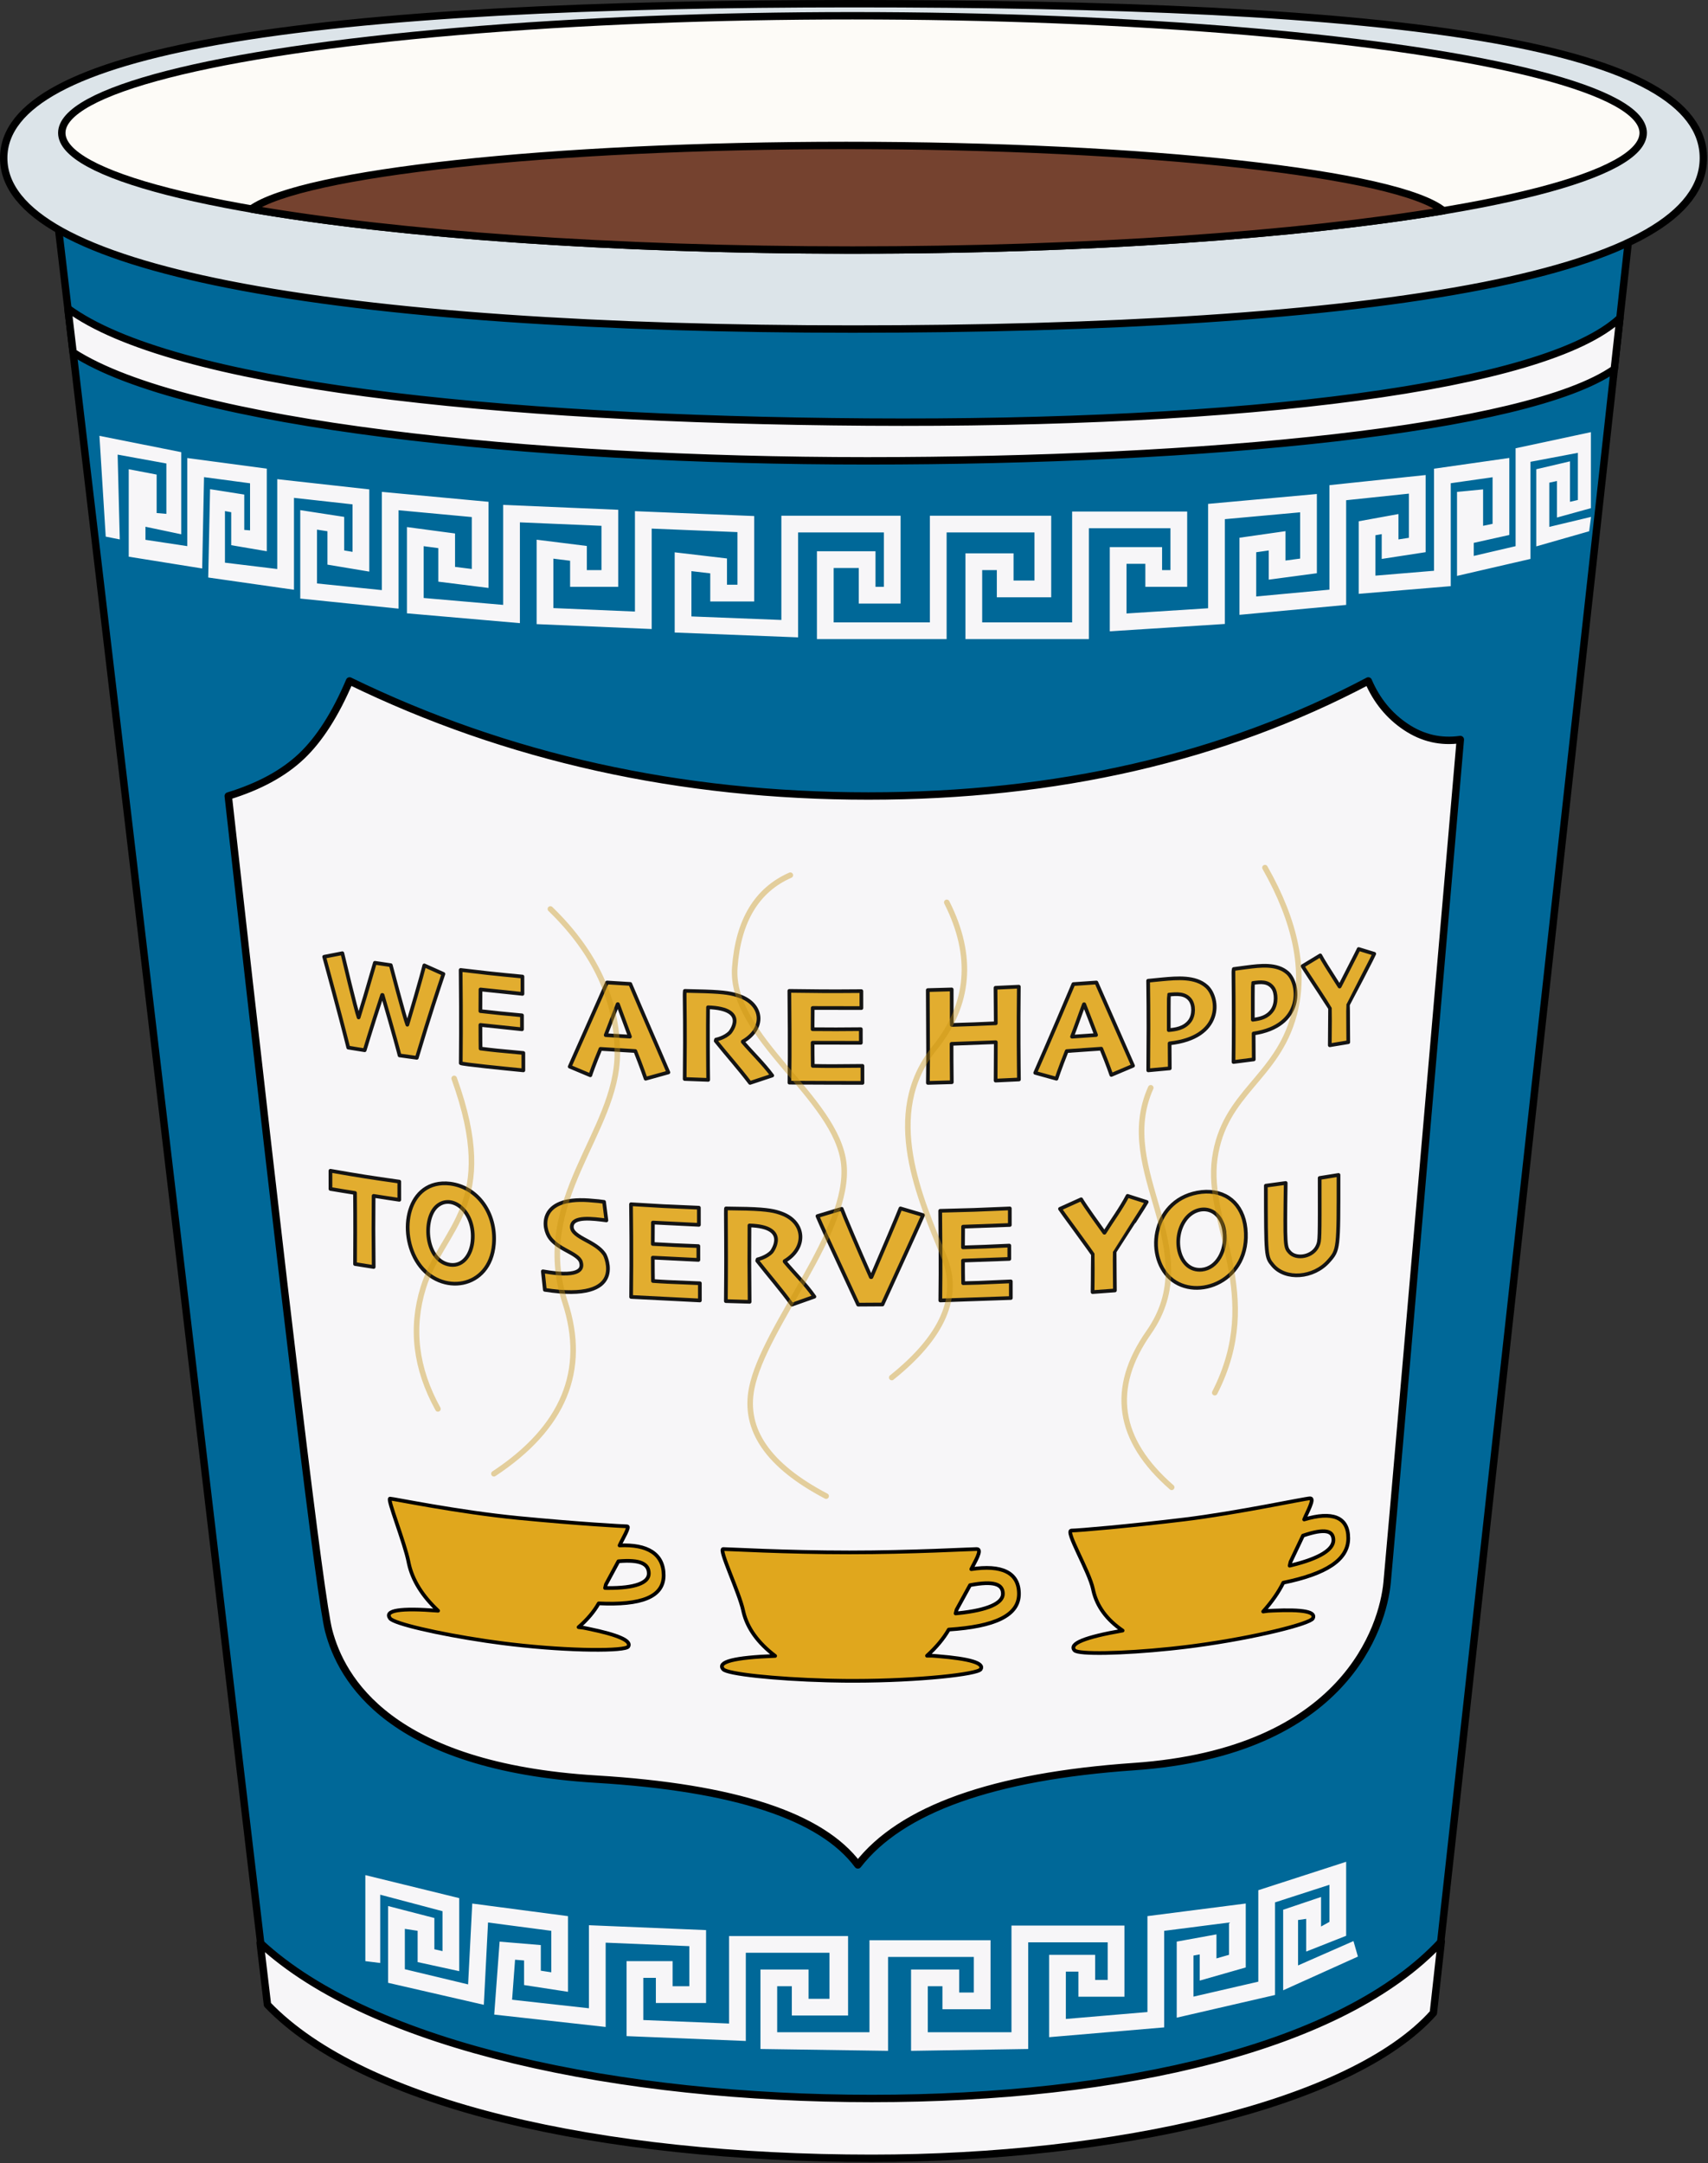 <?xml version="1.0" encoding="UTF-8"?>
<svg width="923px" height="1169px" viewBox="0 0 923 1169" version="1.1" xmlns="http://www.w3.org/2000/svg" xmlns:xlink="http://www.w3.org/1999/xlink">
    <rect x="0" y="0" width="923" height="1169" fill="#333333" stroke="none"/>
    <title>Group</title>
    <g id="Greek-Diner" stroke="none" stroke-width="1" fill="none" fill-rule="evenodd">
        <g id="8x8" transform="translate(-739, -616)">
            <g id="Group" transform="translate(743, 620)">
                <path d="M877.169,115.562 L770.579,1081.676 C721.064,1124.351 587.906,1149.602 452.216,1148.622 C330.775,1147.745 207.458,1125.889 140.548,1077.254 L27.141,115.562 L877.169,115.562 Z" id="Mask" stroke="#000000" stroke-width="4" fill="#006898" stroke-linejoin="round"></path>
                <polygon id="Path-224" fill="#F7F6F8" fill-rule="nonzero" points="792.416 296.418 815.024 291.157 815.024 238.252 855.719 229.532 855.719 270.614 837.371 275.683 837.371 255.942 833.241 256.838 833.241 280.721 855.798 275.332 854.784 283.088 826.198 291.264 826.198 249.584 844.415 245.314 844.415 267.177 848.676 266.197 848.676 240.716 823.067 245.561 823.067 298.046 783.373 307.22 783.373 261.814 797.459 260.468 797.459 280.154 802.59 279.087 802.59 253.901 779.981 257.132 779.981 312.762 730.244 316.907 730.244 277.698 751.721 273.793 751.721 287.503 757.373 286.635 757.373 262.757 723.461 266.324 723.461 322.896 665.81 328.258 665.81 286.593 690.679 283.041 690.679 298.914 698.592 297.858 698.592 272.856 657.897 276.557 657.897 333.191 595.725 337.159 595.725 291.645 623.985 291.645 623.985 304.08 628.507 304.08 628.507 281.472 584.421 281.472 584.421 341.383 517.727 341.383 517.727 295.036 543.726 295.036 543.726 309.732 555.03 309.732 555.03 283.732 507.553 283.732 507.553 341.383 437.468 341.383 437.468 293.906 469.119 293.906 469.119 313.123 473.641 313.123 473.641 283.732 427.294 283.732 427.294 340.434 360.6 337.818 360.6 294.473 388.86 297.798 388.86 311.993 394.512 311.993 394.512 283.552 348.166 281.659 348.166 335.928 285.993 333.282 285.993 287.654 313.123 291.045 313.123 304.08 321.036 304.08 321.036 280.154 276.95 278.277 276.95 332.75 215.908 327.442 215.908 280.829 241.907 284.295 241.907 302.348 250.951 303.478 250.951 275.417 211.386 271.736 211.386 324.915 158.257 319.465 158.257 271.679 181.996 275.332 181.996 293.467 186.517 294.22 186.517 268.56 154.866 265.044 154.866 314.704 108.519 308.086 109.519 260.358 127.997 263.263 127.997 282.365 131.127 282.616 131.127 257.17 106.258 253.853 105.258 303.199 65.564 296.839 65.564 249.584 80.65 252.463 80.65 273.242 85.911 273.694 85.911 246.468 59.566 241.677 60.729 287.503 53.129 285.993 49.735 231.532 93.954 240.347 93.954 284.726 74.607 280.657 74.607 287.711 97.215 291.134 97.215 243.525 140.171 249.253 140.171 293.891 120.954 290.62 120.954 272.808 117.562 272.193 117.562 300.071 145.823 303.496 145.823 254.942 195.561 260.468 195.561 304.896 172.952 301.128 172.952 283.088 167.3 282.22 167.3 311.301 202.343 314.895 202.343 261.814 259.994 267.177 259.994 313.723 232.864 310.332 232.864 292.213 224.951 291.157 224.951 319.15 267.907 322.885 267.907 268.841 330.079 271.486 330.079 313.123 304.08 313.123 304.08 299.027 295.036 297.896 295.036 324.612 339.122 326.489 339.122 272.24 403.556 274.87 403.556 321.036 379.817 321.036 379.817 305.839 369.643 304.643 369.643 329.121 418.251 331.029 418.251 274.689 482.684 274.689 482.684 322.166 460.076 322.166 460.076 302.949 446.511 302.949 446.511 332.34 498.51 332.34 498.51 274.689 564.074 274.689 564.074 318.775 534.683 318.775 534.683 304.08 526.77 304.08 526.77 332.34 575.378 332.34 575.378 272.428 637.55 272.428 637.55 313.123 614.942 313.123 614.942 300.689 604.768 300.689 604.768 327.52 648.854 324.705 648.854 268.299 707.635 262.955 707.635 305.778 681.636 309.244 681.636 293.465 674.854 294.435 674.854 318.334 714.418 314.654 714.418 258.184 766.417 252.71 766.417 294.394 742.678 298.046 742.678 284.628 739.287 285.243 739.287 307.075 770.938 304.439 770.938 249.29 811.633 243.476 811.633 285.099 792.416 289.369"></polygon>
                <path d="M774.856,1045.208 L770.595,1083.789 C726.369,1133.418 598.559,1162.346 467.069,1162.346 C320.401,1162.346 192.453,1133.478 140.524,1079.313 L136.581,1045.918 C197.465,1102.562 332.234,1130.022 467.069,1130.022 C602.306,1130.022 721.807,1102.36 774.856,1045.208 Z" id="Path" stroke="#000000" stroke-width="4" fill="#F7F6F8" stroke-linejoin="round"></path>
                <path d="M456.685,-2 C594.954,-2 719.224,2.423 803.359,17.381 C839.532,23.811 868.322,32.208 887.702,42.992 C897.101,48.222 904.314,54.028 909.156,60.419 C913.994,66.804 916.5,73.781 916.5,81.389 C916.5,89.205 913.854,96.473 908.742,103.205 C903.63,109.939 896.019,116.147 886.114,121.819 C865.755,133.478 835.596,142.934 797.813,150.397 C713.803,166.992 591.941,173.822 456.685,173.822 C323.058,173.822 202.822,166.206 119.225,149.652 C80.727,142.028 49.968,132.493 29.174,120.967 C19.026,115.342 11.226,109.228 5.984,102.65 C0.718,96.041 -2,88.951 -2,81.389 C-2,74.032 0.57,67.237 5.548,60.985 C10.506,54.758 17.889,49.058 27.505,43.891 C47.287,33.261 76.64,24.817 113.49,18.249 C197.265,3.319 319.965,-2 456.685,-2 Z" id="Oval" stroke="#000000" stroke-width="4" fill="#DCE4E9" stroke-linejoin="round"></path>
                <path d="M32.693,162.702 C88.616,203.81 261.809,222.688 464.611,224.082 C668.946,225.486 831.133,205.437 871.407,167.843 L868.358,195.468 C821.164,228.375 647.484,245.038 464.598,245.038 C281.951,245.038 95.681,225.386 35.49,186.417 Z" id="Path" stroke="#000000" stroke-width="4" fill="#F7F6F8" stroke-linejoin="round"></path>
                <path d="M184.909,363.991 C270.066,405.44 363.513,426.164 465.25,426.164 C566.986,426.164 657.042,405.44 735.417,363.991 C739.939,374.542 746.721,382.831 755.765,388.86 C764.808,394.889 774.605,397.15 785.155,395.643 C760.286,683.52 747.098,835.371 745.591,851.197 C743.33,874.936 722.983,942.76 608.811,950.673 C532.697,955.948 482.959,973.658 459.598,1003.802 C440.004,977.426 392.904,961.977 318.297,957.456 C206.386,950.673 180.387,903.196 173.604,877.197 C169.083,859.864 150.996,709.519 119.345,426.164 C135.999,421.065 149.187,413.905 158.909,404.686 C168.631,395.467 177.298,381.902 184.909,363.991 Z" id="Path-223" stroke="#000000" stroke-width="4" fill="#F7F6F8" stroke-linejoin="round"></path>
                <ellipse id="Oval" stroke="#000000" stroke-width="4" fill="#FDFBF7" stroke-linejoin="round" cx="456.685" cy="67.824" rx="427.294" ry="63.303"></ellipse>
                <path d="M453.294,74.607 C616.33,74.607 751.472,89.897 776.006,109.888 C697.737,122.92 583.681,131.127 456.685,131.127 C326.656,131.127 210.193,122.523 131.822,108.948 C159.381,89.419 292.826,74.607 453.294,74.607 Z" id="Combined-Shape" stroke="#000000" stroke-width="4" fill="#75422F" stroke-linejoin="round"></path>
                <polygon id="Path-225" fill="#F7F6F8" fill-rule="nonzero" points="723.461 1002.109 723.461 1042.104 701.853 1050.64 701.853 1032.958 697.462 1033.573 697.462 1058.127 727.411 1044.96 729.815 1053.338 689.418 1071.562 689.418 1028.028 709.896 1021.123 709.896 1037.09 714.418 1034.585 714.418 1014.537 685.027 1024.046 685.027 1074.093 631.898 1086.354 631.898 1045.245 653.376 1041.34 653.376 1054.325 660.158 1052.387 660.158 1034.938 625.116 1039.43 625.116 1091.606 562.943 1096.897 562.943 1052.41 587.812 1052.41 587.812 1065.975 594.595 1065.975 594.595 1045.627 551.639 1045.627 551.639 1103.278 488.336 1104.278 488.336 1060.323 514.336 1060.323 514.336 1072.757 522.248 1072.757 522.248 1053.54 475.902 1053.54 475.902 1104.278 406.947 1103.278 406.947 1060.323 432.946 1060.323 432.946 1076.148 444.25 1076.148 444.25 1051.279 399.034 1051.279 399.034 1098.945 334.601 1096.315 334.601 1055.801 359.47 1055.801 359.47 1069.366 368.513 1069.366 368.513 1047.703 323.297 1045.819 323.297 1091.374 263.075 1084.683 265.995 1045.264 288.254 1047.119 288.254 1060.965 293.906 1061.835 293.906 1039.417 259.736 1034.922 257.456 1079.402 205.734 1067.513 205.734 1026.028 230.734 1032.495 230.734 1049.382 235.125 1050.382 235.125 1028.811 201.473 1019.899 201.473 1056.801 193.43 1055.801 193.43 1009.315 244.168 1021.75 244.168 1061.219 221.69 1056.314 221.69 1039.412 214.778 1038.357 214.778 1060.173 248.966 1068.371 251.207 1024.68 302.949 1031.488 302.949 1072.376 279.211 1068.723 279.211 1055.439 274.339 1055.035 272.736 1076.657 314.253 1081.269 314.253 1036.392 377.556 1039.029 377.556 1078.409 350.426 1078.409 350.426 1064.844 343.644 1064.844 343.644 1087.631 389.991 1089.523 389.991 1042.236 454.294 1042.236 454.294 1085.192 423.903 1085.192 423.903 1069.366 415.99 1069.366 415.99 1094.235 465.858 1094.235 465.858 1044.497 531.292 1044.497 531.292 1081.8 505.292 1081.8 505.292 1069.366 497.379 1069.366 497.379 1094.235 542.596 1094.235 542.596 1036.584 603.638 1036.584 603.638 1075.018 578.769 1075.018 578.769 1061.453 571.986 1061.453 571.986 1087.05 616.072 1083.299 616.072 1031.475 669.201 1024.663 669.201 1059.212 644.333 1066.317 644.333 1052.175 640.941 1052.79 640.941 1074.986 675.984 1066.899 675.984 1017.469"></polygon>
                <path d="M523.81,833.111 C527.292,833.111 522.483,840.514 520.881,843.98 C537.119,841.488 546.639,845.643 546.639,857.309 C546.639,869.079 533.509,874.998 508.705,876.628 C505.942,881.441 502.026,886.153 496.955,890.762 L499.773,890.761 L502.635,890.978 C520.242,892.399 528.021,894.761 525.971,898.065 C524.306,900.75 492.689,904.278 458.01,904.326 L454.934,904.321 L452.877,904.307 L450.816,904.284 C448.755,904.258 446.691,904.22 444.635,904.171 L442.581,904.118 C414.895,903.356 389.022,900.63 386.813,898.065 C383.378,894.079 392.736,891.679 414.885,890.866 C405.611,883.815 399.916,875.938 397.8,867.235 L397.6,866.362 C395.467,856.408 384.184,833.111 386.813,833.111 C389.441,833.111 420.411,834.926 454.934,834.926 C489.457,834.926 520.327,833.111 523.81,833.111 Z M520.209,852.618 L512.908,865.929 L512.806,866.362 C512.688,866.877 512.556,867.39 512.413,867.903 L513.671,867.783 C530.211,866.101 537.955,862.235 537.955,857.309 C537.955,852.056 533.084,850.17 520.209,852.618 Z" id="Shape" stroke="#000000" stroke-width="2" fill="#E0A71D" stroke-linejoin="round"></path>
                <path d="M704.029,805.696 C706.663,805.696 702.242,813.466 700.76,817.13 C715.788,812.625 724.599,815.6 724.599,827.265 C724.599,839.035 712.447,846.583 689.49,851.288 C686.933,856.444 683.309,861.641 678.616,866.879 L681.224,866.529 L683.872,866.391 C700.168,865.628 707.368,867.026 705.471,870.585 C703.93,873.475 674.667,880.924 642.571,885.272 L639.725,885.648 L637.821,885.889 L635.914,886.122 C634.005,886.352 632.096,886.57 630.192,886.775 L628.292,886.977 C602.668,889.648 578.722,890.13 576.677,887.839 C573.498,884.279 582.159,880.719 602.659,877.159 C594.075,871.258 588.804,864.087 586.846,855.646 L586.661,854.798 C584.687,845.109 571.317,823.111 574.991,823.111 C578.664,823.111 607.168,820.636 635.914,817.13 C664.659,813.624 701.394,805.696 704.029,805.696 Z M700.138,825.852 L693.38,840.068 L693.286,840.513 C693.176,841.043 693.055,841.573 692.922,842.103 L694.086,841.827 C709.394,838.095 716.562,833.268 716.562,828.342 C716.562,823.09 712.054,821.808 700.138,825.852 Z" id="Shape" stroke="#000000" stroke-width="2" fill="#E0A71D" stroke-linejoin="round"></path>
                <path d="M334.89,820.832 C336.63,820.832 332.289,827.87 330.807,831.16 C345.831,830.446 354.639,835.643 354.639,847.309 C354.639,859.079 342.49,863.561 319.541,862.475 C316.985,866.986 313.362,871.269 308.671,875.323 L311.277,875.631 L313.925,876.161 C330.216,879.509 337.413,882.723 335.517,885.803 C333.976,888.305 304.723,888.372 272.637,884.623 L269.792,884.281 L267.888,884.042 L265.981,883.794 C264.074,883.542 262.165,883.278 260.262,883.004 L258.362,882.727 C232.746,878.934 208.808,873.375 206.764,870.569 C203.586,866.207 212.244,864.831 232.737,866.442 C224.156,858.376 218.887,849.876 216.929,840.941 L216.745,840.046 C214.771,829.859 205.101,805.854 206.764,805.854 C208.426,805.854 243.351,813.127 276.011,816.31 C308.671,819.492 333.15,820.832 334.89,820.832 Z M330.186,839.725 L323.43,852.236 L323.336,852.658 C323.226,853.16 323.105,853.659 322.972,854.156 L324.136,854.174 C339.439,854.303 346.604,851.284 346.604,846.358 C346.604,841.106 342.098,838.686 330.186,839.725 Z" id="Shape" stroke="#000000" stroke-width="2" fill="#E0A71D" stroke-linejoin="round"></path>
                <g id="Group-7" opacity="0.916" transform="translate(170.145, 508.652)" fill="#E0A71D" stroke="#000000" stroke-linecap="round" stroke-linejoin="round" stroke-width="2">
                    <path d="M55.142,9.046 C55.074,9.334 53.389,16.375 45.987,41.115 C44.634,37.848 37.093,9.18 37.03,8.926 C34.146,8.509 31.285,8.082 28.446,7.653 C22.706,27.378 22.596,27.754 19.66,37.187 C18.198,33.392 10.92,2.744 10.859,2.468 C7.911,3.041 3.982,3.804 1.035,4.378 C8.88,33.094 12.562,47.464 14.06,53.475 C16.99,53.959 19.946,54.435 22.929,54.902 C22.957,54.801 26.057,44.267 32.36,25.014 L32.591,25.048 C39.116,47.519 41.193,55.374 41.782,57.709 C44.863,58.145 47.969,58.571 51.1,58.988 C58.039,35.719 62.874,21.377 65.47,13.67 L55.142,9.046" id="Fill-1"></path>
                    <path d="M108.183,15.084 C92.689,13.648 85.951,12.845 74.789,11.511 C74.865,17.844 75.096,40.184 74.848,61.889 C75.336,62.454 98.672,64.79 108.684,65.77 L108.673,56.375 C93.708,54.999 93.122,54.942 85.554,53.992 C85.508,50.964 85.478,48.78 85.467,41.219 C88.74,41.583 107.839,43.571 107.939,43.581 L107.931,36.039 C96.14,34.943 96.14,34.943 85.458,33.758 C85.455,29.859 85.519,25.957 85.518,22.059 C88.702,22.412 108.104,24.429 108.195,24.439 L108.183,15.084" id="Fill-4"></path>
                    <path d="M166.457,19.068 C162.247,18.823 158.062,18.564 153.901,18.293 C153.707,18.726 134.361,62.37 133.729,63.761 C137.071,65.163 141.529,67.035 144.871,68.44 C145.12,67.617 146.874,62.497 150.344,54.167 C156.564,54.584 162.839,54.972 169.167,55.331 C172.731,64.271 174.748,70.248 174.761,70.292 C178.447,69.267 183.361,67.904 187.046,66.879 C180.242,50.909 173.212,35.065 166.457,19.068 M153.178,46.737 L153.18,46.697 C155.4,41.165 157.415,35.533 159.627,29.995 L159.783,30.005 C161.974,35.825 164.1,41.672 166.254,47.51 L166.274,47.548 C161.883,47.293 157.517,47.022 153.178,46.737" id="Fill-7"></path>
                    <path d="M206.96,23.101 C203.291,22.972 199.62,22.945 195.951,22.815 C195.871,23.523 195.824,24.476 195.833,25.189 C196.097,45.66 195.982,57.694 195.859,70.437 C200.072,70.609 204.305,70.768 208.559,70.913 C208.435,64.587 208.341,41.959 208.471,31.693 C230.851,32.459 220.449,45.165 220.325,45.295 C217.498,48.224 212.989,49.105 212.799,49.141 C212.745,49.354 212.671,49.636 212.617,49.849 C218.742,57.476 225.252,64.727 231.175,72.553 C234.772,71.357 239.569,69.759 243.166,68.561 C238.324,62.017 232.487,56.517 227.258,50.378 L227.259,50.173 C239.298,43.301 238.431,30.26 225.631,25.693 C221.393,24.183 217.861,23.486 206.96,23.101" id="Fill-10"></path>
                    <path d="M291.339,22.947 C273.638,23.103 265.651,22.994 252.419,22.815 C252.499,30.654 252.745,54.517 252.476,72.423 C256.727,72.476 289.776,72.565 291.923,72.551 L291.913,63.35 C275.364,63.503 274.014,63.519 265.079,63.346 C264.994,57.881 264.991,56.53 264.983,50.841 C267.174,50.855 290.938,50.889 291.056,50.889 L291.046,43.504 C277.559,43.618 277.559,43.618 264.972,43.532 C264.973,39.71 265.044,35.887 265.043,32.064 C268.232,32.088 291.246,32.11 291.35,32.11 L291.339,22.947" id="Fill-13"></path>
                    <path d="M376.429,20.554 C372.249,20.766 368.048,20.962 363.827,21.15 C363.837,27.544 363.961,33.937 363.971,40.334 C352.816,40.825 351.905,40.866 340.207,41.229 C340.167,41.067 340.167,41.067 340.146,22.039 C335.859,22.176 331.554,22.294 327.227,22.4 C327.44,57.634 327.44,57.634 327.286,72.553 C331.61,72.445 335.917,72.324 340.202,72.192 C340.089,63.007 340.083,57.392 340.076,51.448 C340.906,51.422 361.633,50.653 363.979,50.549 C363.987,57.467 363.881,64.382 363.883,71.3 C368.106,71.115 372.308,70.916 376.487,70.705 C376.4,63.905 376.143,43.215 376.429,20.554" id="Fill-16"></path>
                    <path d="M418.339,18.293 C414.218,18.595 410.071,18.882 405.901,19.158 C393.913,47.58 385.347,66.967 385.282,67.113 C388.728,68.067 393.324,69.338 396.769,70.292 C396.786,70.243 398.359,65.255 402.322,55.354 C408.6,54.954 414.823,54.521 420.989,54.061 C424.676,63.017 426.393,68.193 426.41,68.242 C429.93,66.75 434.621,64.763 438.139,63.274 C429.394,43.374 429.394,43.374 418.339,18.293 M405.176,47.583 L405.175,47.543 C407.44,41.773 409.416,35.867 411.61,30.065 C411.663,30.062 411.714,30.059 411.765,30.055 C413.938,35.566 416.014,41.123 418.162,46.643 L418.163,46.683 C413.861,46.997 409.531,47.296 405.176,47.583" id="Fill-19"></path>
                    <path d="M453.927,16.589 C449.66,16.987 449.66,16.987 446.304,17.34 C446.576,37.11 446.484,49.133 446.362,65.77 C450.268,65.422 454.15,65.065 458.002,64.694 C457.976,60.642 457.939,55.237 457.913,51.181 C486.639,48.049 484.95,26.789 477.926,20.435 C471.855,14.938 461.915,15.854 453.927,16.589 M457.445,44.027 C457.436,38.345 457.421,25.038 457.55,24.855 C461.577,24.469 466.141,24.033 468.918,27.535 C471.205,30.417 471.165,35.919 468.835,39.076 C465.766,43.23 460.758,43.709 457.445,44.027" id="Fill-22"></path>
                    <path d="M499.557,10.06 C495.56,10.576 495.56,10.576 492.582,10.996 C492.474,11.499 492.395,12.195 492.403,12.714 C492.608,29.541 492.583,50.606 492.438,61.249 C496.118,60.794 499.77,60.329 503.388,59.85 C503.364,55.649 503.329,50.042 503.305,45.838 C530.298,41.893 528.411,19.183 521.7,13.131 C515.973,7.97 506.873,9.126 499.557,10.06 M502.865,38.43 C502.857,32.037 502.843,18.737 502.963,18.545 C506.968,18.018 511.109,17.472 513.8,21.276 C515.628,23.853 515.849,29.784 513.39,33.275 C510.685,37.115 506.868,37.905 502.865,38.43" id="Fill-25"></path>
                    <path d="M560.072,0.207 C559.716,1.052 559.716,1.052 549.804,20.461 C549.782,20.464 549.762,20.469 549.741,20.471 C543.756,11.085 540.755,6.377 539.331,3.642 C536.459,5.379 532.631,7.698 529.759,9.438 C530.115,10.021 531.054,11.576 535.425,18.158 C541.262,26.953 544.56,32.274 544.562,32.281 C544.58,32.333 544.615,43.343 544.472,52.206 C547.835,51.666 551.161,51.114 554.455,50.556 C554.452,47.348 554.399,42.057 554.389,41.186 C554.319,35.822 554.383,30.338 554.385,30.334 C554.385,30.332 554.515,30.004 561.54,16.493 C566.842,6.297 568.171,3.51 568.496,2.784 L560.072,0.207" id="Fill-28"></path>
                    <path d="M41.622,125.9 C26.51,123.762 20.178,122.789 4.42,120.03 L4.432,129.858 C8.849,130.628 13.279,131.305 17.703,132.022 C17.841,146.95 17.786,161.152 17.717,170.439 C21.044,170.978 24.405,171.508 27.798,172.029 C27.615,152.433 27.631,150.289 27.753,133.606 C32.379,134.319 37.001,135.071 41.635,135.728 L41.622,125.9" id="Fill-31"></path>
                    <path d="M69.066,126.987 C45.733,124.291 40.577,153.536 51.973,170.163 C63.919,187.589 90.708,184.167 92.738,159.689 C94.127,142.934 83.951,128.876 69.066,126.987 M69.168,170.849 C55.683,168.963 54.153,146.237 61.821,139.303 C69.904,131.989 82.849,142.037 81.203,158.166 C80.514,164.923 76.455,171.774 69.168,170.849" id="Fill-34"></path>
                    <path d="M143.883,135.994 C116.857,134.167 118.878,150.961 123.214,156.543 C125.262,159.177 128.657,161.329 131.143,162.667 C135.821,165.186 139.201,167.003 139.816,169.468 C140.246,171.185 141.55,176.414 127.955,175.525 C124.913,175.328 119.986,174.519 119.212,174.371 C119.533,177.373 119.963,181.377 120.285,184.38 C165.451,191.399 152.827,165.692 152.654,165.425 C150.878,162.683 148.268,160.624 143.021,157.828 C138.157,155.239 134.724,153.17 134.87,150.144 C135.147,144.434 146.221,145.888 153.55,146.85 C153.171,143.85 152.665,139.85 152.287,136.847 C151.183,136.641 148.154,136.298 143.883,135.994" id="Fill-37"></path>
                    <path d="M203.527,139.999 C185.133,139.24 183.051,139.114 166.856,138.117 C166.894,140.889 167.218,165.879 166.914,188.213 C170.426,188.426 202.024,190.027 204.067,190.115 L204.056,180.821 C185.322,180.055 185.322,180.055 178.724,179.606 C178.668,175.948 178.643,174.278 178.631,166.977 C180.268,167.065 203.13,168.196 203.256,168.203 L203.247,160.742 C190.342,160.24 190.342,160.24 178.622,159.597 C178.621,155.735 178.691,151.877 178.688,148.019 C181.14,148.153 203.422,149.246 203.539,149.253 L203.527,139.999" id="Fill-40"></path>
                    <path d="M229.329,140.559 C225.617,140.462 221.905,140.48 218.193,140.377 C218.093,141.315 218.093,141.315 218.191,156.922 C218.279,171.196 218.165,183.733 218.104,190.47 C222.365,190.614 226.647,190.741 230.947,190.857 C230.762,173.504 230.769,164.479 230.857,149.584 C252.98,150.174 242.998,163.664 242.874,163.801 C240.15,166.804 235.307,167.908 235.259,167.918 C235.198,168.14 235.116,168.439 235.052,168.663 C241.264,176.618 247.885,184.141 253.83,192.376 C257.466,191.083 262.317,189.359 265.953,188.068 C261.103,181.164 255.192,175.459 249.87,169.087 L249.871,168.851 C261.961,161.749 261.071,147.802 248.228,143.123 C244.802,141.874 241.232,140.892 229.329,140.559" id="Fill-43"></path>
                    <path d="M312.468,140.377 C310.999,144.171 302.607,163.964 296.766,177.506 C296.667,177.505 296.569,177.505 296.47,177.507 C290.203,163.471 281.554,143.046 280.71,140.589 C276.778,141.77 271.536,143.347 267.604,144.53 C270.39,151.006 270.39,151.006 289.6,192.376 C293.995,192.365 298.374,192.335 302.739,192.293 C313.123,169.57 322.934,148.111 324.675,144.001 L312.468,140.377" id="Fill-46"></path>
                    <path d="M371.551,140.377 C352.971,141.196 351.171,141.242 333.939,141.671 C334.024,149.909 334.255,171.789 333.996,190.115 C337.9,190.017 370.158,188.885 372.11,188.801 L372.099,179.813 C353.164,180.654 353.164,180.654 346.353,180.785 C346.281,178.304 346.263,172.071 346.259,168.575 C349.252,168.481 371.152,167.682 371.28,167.675 L371.272,160.465 C358.318,161.063 358.318,161.063 346.25,161.44 C346.245,157.704 346.319,153.971 346.318,150.237 C348.167,150.179 371.443,149.33 371.561,149.326 L371.551,140.377" id="Fill-49"></path>
                    <path d="M435.196,133.595 C431.526,140.632 426.858,146.853 422.72,153.509 C422.692,153.511 422.667,153.512 422.643,153.515 C412.184,139.011 410.737,136.511 410.118,135.442 C406.684,136.992 402.105,139.059 398.675,140.609 C399.792,142.248 401.897,145.162 406.183,151.002 C413.072,160.393 416.391,165.169 416.395,165.173 C416.397,165.18 416.41,178.843 416.281,185.594 C420.328,185.311 424.35,185.015 428.347,184.708 C428.338,181.003 428.278,176.976 428.272,176.529 C428.19,171.347 428.238,163.998 428.247,163.97 C428.247,163.968 431.003,159.617 438.487,148.044 C443.289,140.62 444.959,137.885 445.515,136.898 L435.196,133.595" id="Fill-52"></path>
                    <path d="M475.189,131.491 C448.836,134.541 444.331,165.731 458.29,178.145 C472.578,190.852 501.928,179.596 498.927,151.149 C497.524,137.837 488.206,130.12 475.189,131.491 M475.309,173.498 C462.879,174.659 458.812,156.729 466.38,146.404 C472.828,137.609 486.368,138.774 487.648,154.459 C488.341,162.919 483.82,172.602 475.309,173.498" id="Fill-55"></path>
                    <path d="M549.186,122.291 C545.826,122.846 542.432,123.389 539.003,123.923 C539.06,157.731 539.06,157.731 538.006,160.355 C535.507,166.582 526.463,168.064 522.858,164.141 C520.302,161.364 520.15,161.198 520.643,126.637 C517.095,127.133 513.517,127.621 509.908,128.093 C509.962,166.597 509.962,166.597 513.689,171.064 C520.502,179.236 535.739,178.106 543.881,168.825 C549.224,162.735 549.224,162.735 549.186,122.291" id="Fill-58"></path>
                </g>
                <path d="M669.247,749.779 C649.776,693.391 686.867,660.579 686.867,624.406 C686.867,588.233 659.464,577.116 655.185,541.188 C652.333,517.237 661.227,491.851 681.87,465.032" id="Path-229" stroke-opacity="0.4" stroke="#C79213" stroke-width="3" stroke-linecap="round" stroke-linejoin="round" transform="translate(670.767, 607.406) scale(-1, 1) rotate(-8) translate(-670.767, -607.406) "></path>
                <path d="M299.08,792.416 C274.964,769.054 262.907,743.055 262.907,714.418 C262.907,671.462 309.253,635.289 291.167,579.899 C279.109,542.973 291.92,512.075 329.601,487.206" id="Path-229" stroke-opacity="0.4" stroke="#C79213" stroke-width="3" stroke-linecap="round" stroke-linejoin="round" transform="translate(296.254, 639.811) scale(-1, -1) translate(-296.254, -639.811) "></path>
                <path d="M424.917,805.812 C395.526,786.218 384.222,765.494 391.005,743.64 C401.179,710.858 453.177,664.511 453.177,628.338 C453.177,592.165 398.918,553.731 405.7,516.428 C410.222,491.559 421.903,476.11 440.743,470.081" id="Path-229" stroke-opacity="0.4" stroke="#C79213" stroke-width="3" stroke-linecap="round" stroke-linejoin="round" transform="translate(421.137, 637.947) rotate(-6) translate(-421.137, -637.947) "></path>
                <path d="M525.337,738.346 C495.946,718.753 484.642,698.028 491.425,676.174 C501.598,643.392 518.554,595.915 486.903,563.133 C465.802,541.279 461.28,515.279 473.338,485.135" id="Path-229" stroke-opacity="0.4" stroke="#C79213" stroke-width="3" stroke-linecap="round" stroke-linejoin="round" transform="translate(496.049, 611.741) scale(-1, 1) rotate(5) translate(-496.049, -611.741) "></path>
                <path d="M604.752,800.392 C632.761,773.266 635.441,745.204 612.792,716.206 C578.817,672.708 627.427,628.278 604.741,584.188" id="Path-229" stroke-opacity="0.4" stroke="#C79213" stroke-width="3" stroke-linecap="round" stroke-linejoin="round" transform="translate(614.14, 692.29) scale(-1, 1) rotate(3) translate(-614.14, -692.29) "></path>
                <path d="M232.657,757.373 C220.599,735.519 217.962,713.664 224.744,691.81 C234.918,659.028 266.298,647.724 241.429,578.769" id="Path-229" stroke-opacity="0.4" stroke="#C79213" stroke-width="3" stroke-linecap="round" stroke-linejoin="round"></path>
            </g>
        </g>
    </g>
</svg>
